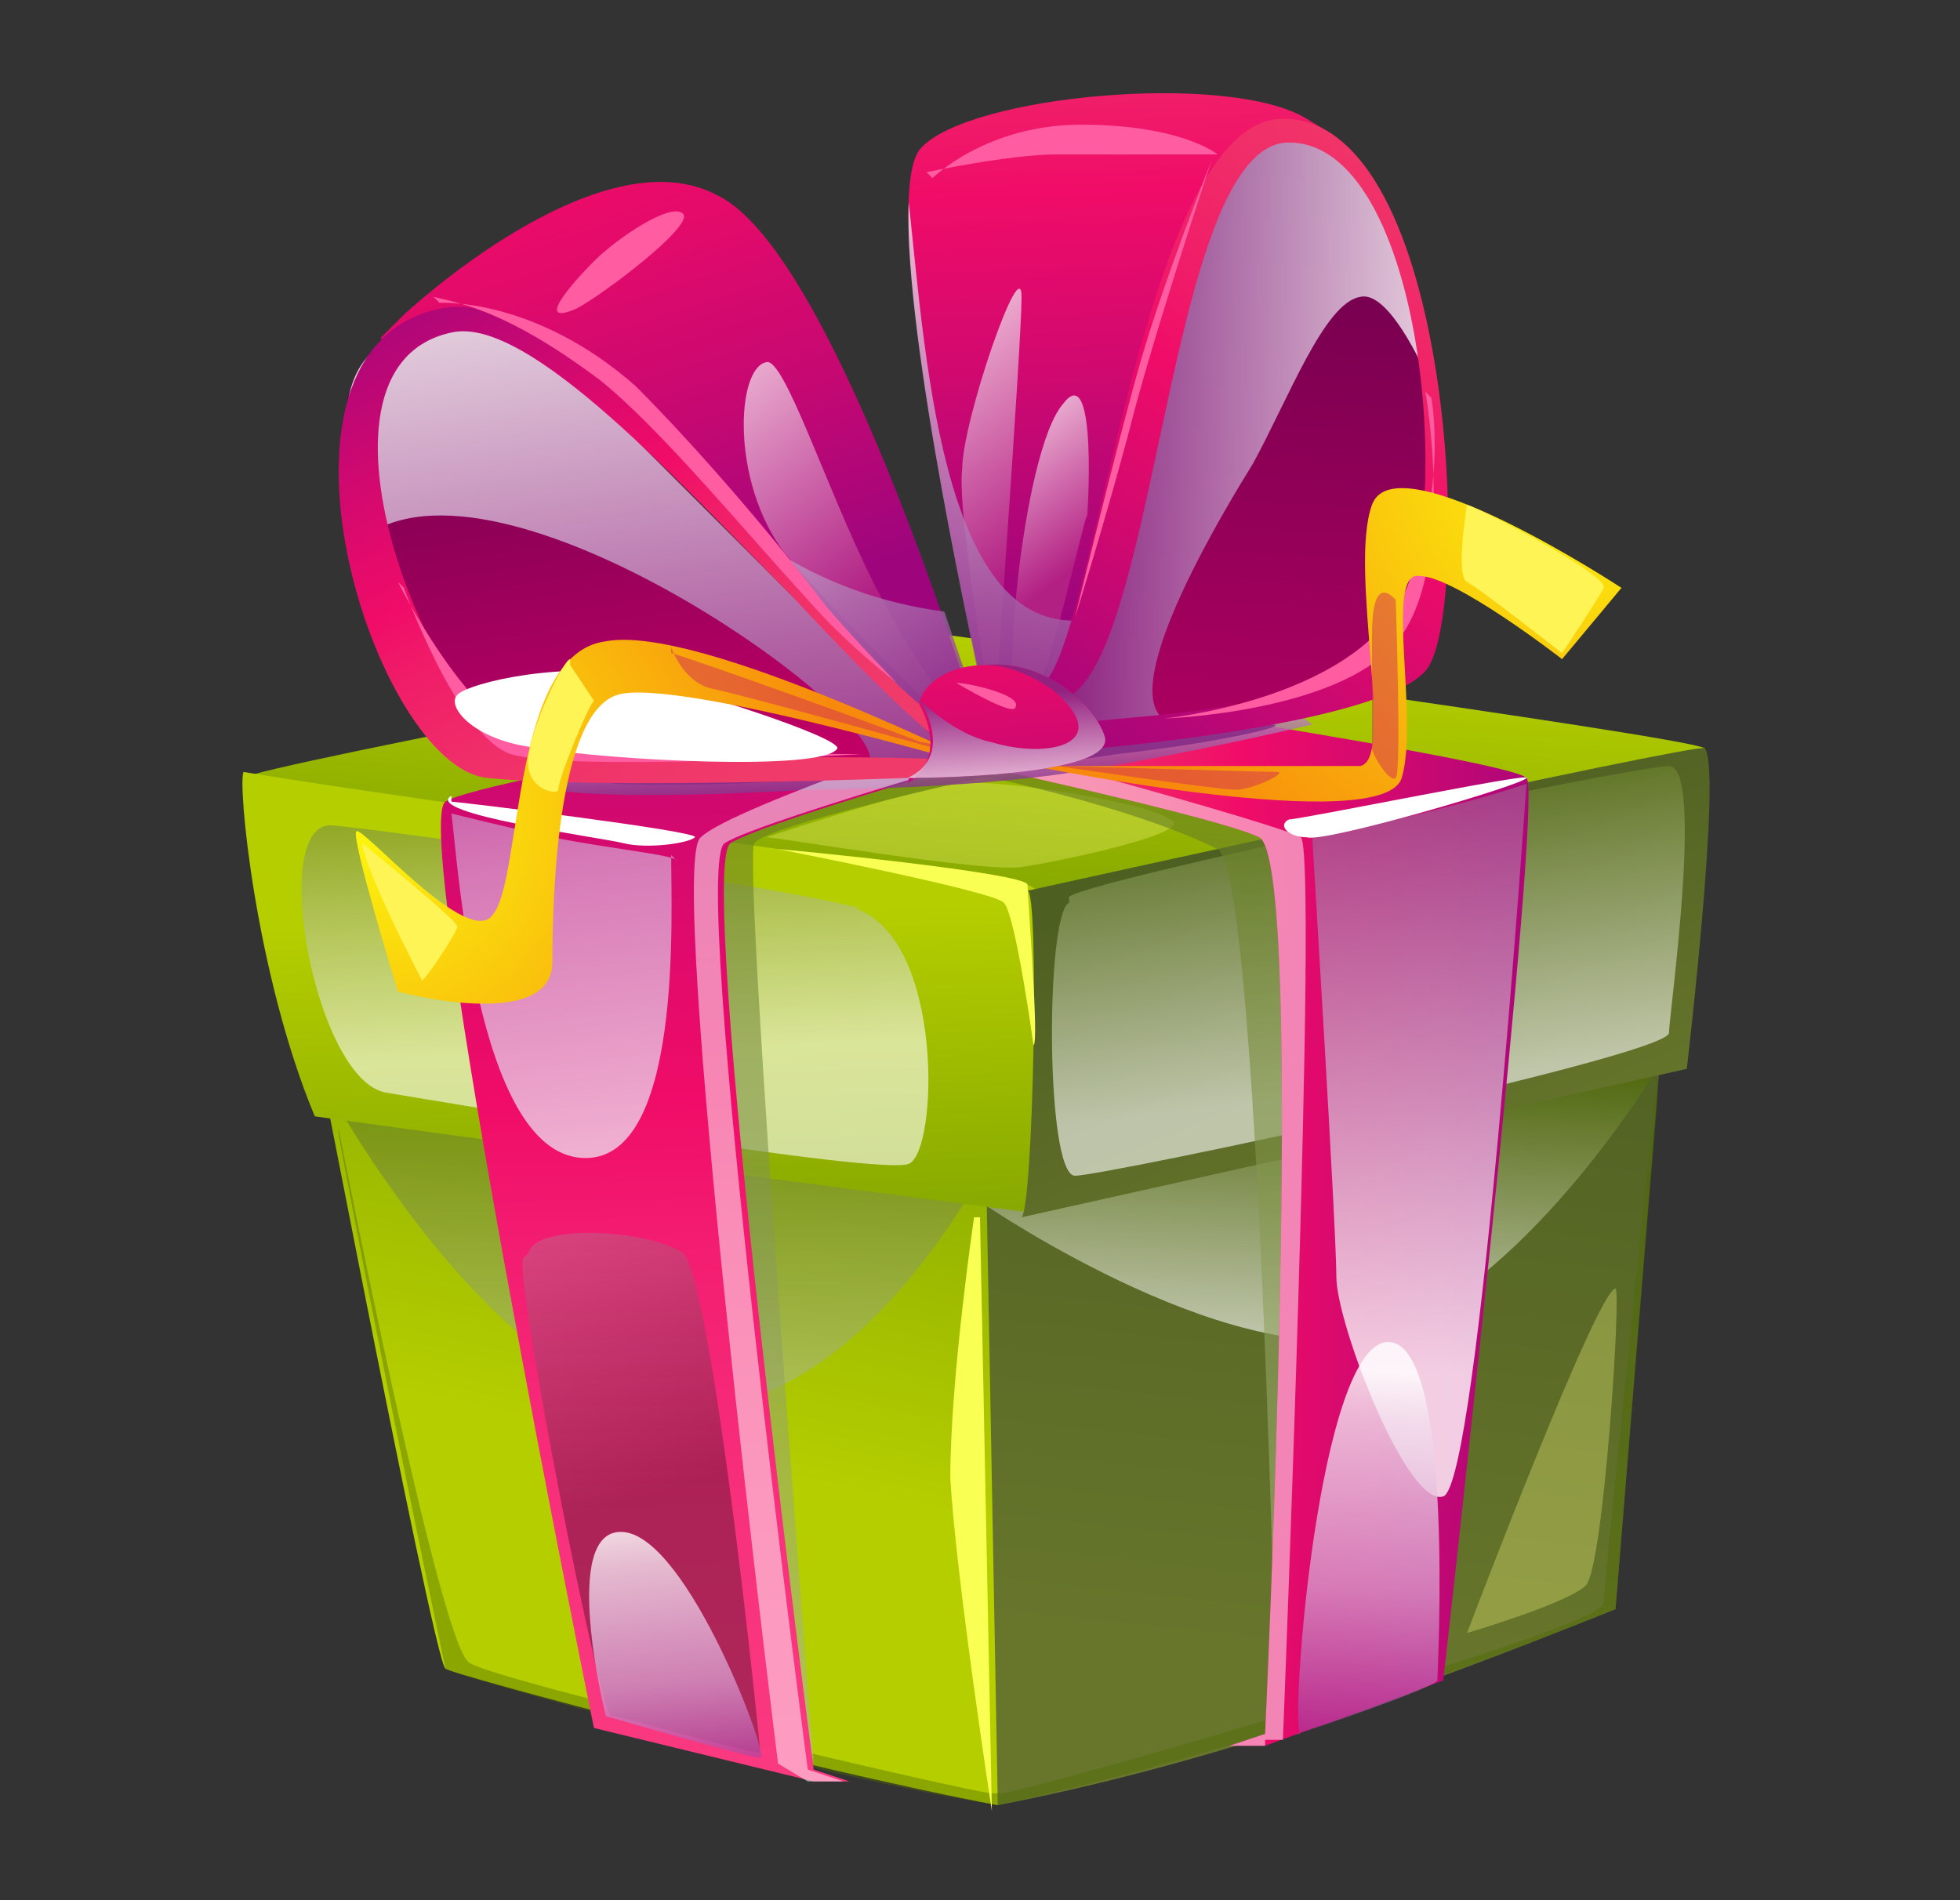 <?xml version="1.0" encoding="UTF-8"?>
<svg xmlns="http://www.w3.org/2000/svg" width="33" height="32" xmlns:xlink="http://www.w3.org/1999/xlink" viewBox="0 0 33 32">
  <rect x="0" y="0" width="33" height="32" fill="#333333" stroke="none"/>
  <defs>
    <style>
      .cls-1 {
        fill: #f9ff53;
      }

      .cls-2 {
        fill: #fff455;
      }

      .cls-3 {
        fill: #ff5ca2;
      }

      .cls-4 {
        fill: #fffe84;
      }

      .cls-4, .cls-5, .cls-6 {
        mix-blend-mode: soft-light;
      }

      .cls-4, .cls-7 {
        opacity: .3;
      }

      .cls-5, .cls-8 {
        opacity: .5;
      }

      .cls-5, .cls-6 {
        fill: #fff;
      }

      .cls-9 {
        fill: url(#_ÂÁ_Ï_ÌÌ_È_____ËÂÌÚ_1142);
      }

      .cls-10 {
        fill: url(#_ÂÁ_Ï_ÌÌ_È_____ËÂÌÚ_1117);
      }

      .cls-11 {
        fill: url(#_ÂÁ_Ï_ÌÌ_È_____ËÂÌÚ_1069);
      }

      .cls-12 {
        fill: url(#_ÂÁ_Ï_ÌÌ_È_____ËÂÌÚ_1035);
      }

      .cls-13 {
        fill: url(#_ÂÁ_Ï_ÌÌ_È_____ËÂÌÚ_998-2);
      }

      .cls-14 {
        fill: url(#_ÂÁ_Ï_ÌÌ_È_____ËÂÌÚ_242-3);
      }

      .cls-15 {
        fill: url(#_ÂÁ_Ï_ÌÌ_È_____ËÂÌÚ_242-2);
      }

      .cls-16 {
        fill: url(#_ÂÁ_Ï_ÌÌ_È_____ËÂÌÚ_1035-2);
      }

      .cls-17 {
        fill: url(#_ÂÁ_Ï_ÌÌ_È_____ËÂÌÚ_1035-3);
      }

      .cls-18 {
        fill: url(#_ÂÁ_Ï_ÌÌ_È_____ËÂÌÚ_1035-4);
      }

      .cls-19 {
        fill: url(#_ÂÁ_Ï_ÌÌ_È_____ËÂÌÚ_1069-2);
      }

      .cls-20 {
        fill: #4f6a00;
        opacity: .4;
      }

      .cls-20, .cls-8, .cls-21, .cls-22, .cls-23, .cls-24, .cls-25, .cls-26, .cls-27, .cls-28, .cls-29, .cls-30, .cls-31, .cls-32, .cls-33, .cls-34, .cls-35, .cls-36, .cls-37, .cls-38, .cls-39 {
        mix-blend-mode: multiply;
      }

      .cls-8 {
        fill: #d42f55;
      }

      .cls-40 {
        fill: url(#radial-gradient-2);
      }

      .cls-21 {
        fill: url(#_ÂÁ_Ï_ÌÌ_È_____ËÂÌÚ_1090-2);
      }

      .cls-21, .cls-22, .cls-23, .cls-24, .cls-25, .cls-26, .cls-27, .cls-28, .cls-29, .cls-30, .cls-36, .cls-37, .cls-38, .cls-39 {
        opacity: .8;
      }

      .cls-22 {
        fill: url(#_ÂÁ_Ï_ÌÌ_È_____ËÂÌÚ_1090-3);
      }

      .cls-23 {
        fill: url(#_ÂÁ_Ï_ÌÌ_È_____ËÂÌÚ_1086-2);
      }

      .cls-24 {
        fill: url(#_ÂÁ_Ï_ÌÌ_È_____ËÂÌÚ_1086-6);
      }

      .cls-25 {
        fill: url(#_ÂÁ_Ï_ÌÌ_È_____ËÂÌÚ_1086-5);
      }

      .cls-26 {
        fill: url(#_ÂÁ_Ï_ÌÌ_È_____ËÂÌÚ_1086-7);
      }

      .cls-27 {
        fill: url(#_ÂÁ_Ï_ÌÌ_È_____ËÂÌÚ_1086-3);
      }

      .cls-28 {
        fill: url(#_ÂÁ_Ï_ÌÌ_È_____ËÂÌÚ_1086-4);
      }

      .cls-29 {
        fill: url(#_ÂÁ_Ï_ÌÌ_È_____ËÂÌÚ_1546-3);
      }

      .cls-30 {
        fill: url(#_ÂÁ_Ï_ÌÌ_È_____ËÂÌÚ_1546-2);
      }

      .cls-31 {
        fill: url(#_ÂÁ_Ï_ÌÌ_È_____ËÂÌÚ_1007-4);
      }

      .cls-31, .cls-32, .cls-33, .cls-34, .cls-35 {
        opacity: .6;
      }

      .cls-32 {
        fill: url(#_ÂÁ_Ï_ÌÌ_È_____ËÂÌÚ_1007-5);
      }

      .cls-33 {
        fill: url(#_ÂÁ_Ï_ÌÌ_È_____ËÂÌÚ_1007-3);
      }

      .cls-34 {
        fill: url(#_ÂÁ_Ï_ÌÌ_È_____ËÂÌÚ_1007-2);
      }

      .cls-7 {
        fill: url(#_ÂÁ_Ï_ÌÌ_È_____ËÂÌÚ_1019);
        mix-blend-mode: screen;
      }

      .cls-41 {
        fill: url(#radial-gradient);
      }

      .cls-35 {
        fill: url(#_ÂÁ_Ï_ÌÌ_È_____ËÂÌÚ_1007);
      }

      .cls-42 {
        fill: url(#_ÂÁ_Ï_ÌÌ_È_____ËÂÌÚ_90);
      }

      .cls-43 {
        isolation: isolate;
      }

      .cls-44 {
        fill: url(#_ÂÁ_Ï_ÌÌ_È_____ËÂÌÚ_998);
      }

      .cls-45 {
        fill: url(#_ÂÁ_Ï_ÌÌ_È_____ËÂÌÚ_242);
      }

      .cls-36 {
        fill: url(#_ÂÁ_Ï_ÌÌ_È_____ËÂÌÚ_1090);
      }

      .cls-37 {
        fill: url(#_ÂÁ_Ï_ÌÌ_È_____ËÂÌÚ_1086);
      }

      .cls-38 {
        fill: url(#_ÂÁ_Ï_ÌÌ_È_____ËÂÌÚ_1015);
      }

      .cls-39 {
        fill: url(#_ÂÁ_Ï_ÌÌ_È_____ËÂÌÚ_1546);
      }
    </style>
    <linearGradient id="_ÂÁ_Ï_ÌÌ_È_____ËÂÌÚ_998" data-name="¡ÂÁ˚ÏˇÌÌ˚È „‡‰ËÂÌÚ 998" x1="22.2" y1="15.7" x2="20.9" y2="27.8" gradientTransform="matrix(1, 0, 0, 1, 0, 0)" gradientUnits="userSpaceOnUse">
      <stop offset="0" stop-color="#4e5f22"/>
      <stop offset="1" stop-color="#67762b"/>
    </linearGradient>
    <linearGradient id="_ÂÁ_Ï_ÌÌ_È_____ËÂÌÚ_1007" data-name="¡ÂÁ˚ÏˇÌÌ˚È „‡‰ËÂÌÚ 1007" x1="22.3" y1="17.8" x2="22.1" y2="22.5" gradientTransform="matrix(1, 0, 0, 1, 0, 0)" gradientUnits="userSpaceOnUse">
      <stop offset="0" stop-color="#4f6a00"/>
      <stop offset="1" stop-color="#fff"/>
    </linearGradient>
    <linearGradient id="_ÂÁ_Ï_ÌÌ_È_____ËÂÌÚ_242" data-name="¡ÂÁ˚ÏˇÌÌ˚È „‡‰ËÂÌÚ 242" x1="12.2" y1="16.6" x2="10.5" y2="24.3" gradientTransform="matrix(1, 0, 0, 1, 0, 0)" gradientUnits="userSpaceOnUse">
      <stop offset="0" stop-color="#84a600"/>
      <stop offset="1" stop-color="#b5ce00"/>
    </linearGradient>
    <linearGradient id="_ÂÁ_Ï_ÌÌ_È_____ËÂÌÚ_1007-2" data-name="¡ÂÁ˚ÏˇÌÌ˚È „‡‰ËÂÌÚ 1007" x1="11" y1="17.3" x2="11" y2="28.9" xlink:href="#_ÂÁ_Ï_ÌÌ_È_____ËÂÌÚ_1007"/>
    <linearGradient id="_ÂÁ_Ï_ÌÌ_È_____ËÂÌÚ_242-2" data-name="¡ÂÁ˚ÏˇÌÌ˚È „‡‰ËÂÌÚ 242" x1="16.3" y1="15.3" x2="16.6" y2="10.7" xlink:href="#_ÂÁ_Ï_ÌÌ_È_____ËÂÌÚ_242"/>
    <linearGradient id="_ÂÁ_Ï_ÌÌ_È_____ËÂÌÚ_242-3" data-name="¡ÂÁ˚ÏˇÌÌ˚È „‡‰ËÂÌÚ 242" x1="11.3" y1="21" x2="11.1" y2="15.4" xlink:href="#_ÂÁ_Ï_ÌÌ_È_____ËÂÌÚ_242"/>
    <linearGradient id="_ÂÁ_Ï_ÌÌ_È_____ËÂÌÚ_1007-3" data-name="¡ÂÁ˚ÏˇÌÌ˚È „‡‰ËÂÌÚ 1007" x1="10.3" y1="12.4" x2="10.5" y2="17.7" xlink:href="#_ÂÁ_Ï_ÌÌ_È_____ËÂÌÚ_1007"/>
    <linearGradient id="_ÂÁ_Ï_ÌÌ_È_____ËÂÌÚ_998-2" data-name="¡ÂÁ˚ÏˇÌÌ˚È „‡‰ËÂÌÚ 998" x1="21.9" y1="13.8" x2="24.5" y2="20.3" xlink:href="#_ÂÁ_Ï_ÌÌ_È_____ËÂÌÚ_998"/>
    <linearGradient id="_ÂÁ_Ï_ÌÌ_È_____ËÂÌÚ_1007-4" data-name="¡ÂÁ˚ÏˇÌÌ˚È „‡‰ËÂÌÚ 1007" x1="22.6" y1="12.5" x2="23.3" y2="18.3" xlink:href="#_ÂÁ_Ï_ÌÌ_È_____ËÂÌÚ_1007"/>
    <linearGradient id="_ÂÁ_Ï_ÌÌ_È_____ËÂÌÚ_1007-5" data-name="¡ÂÁ˚ÏˇÌÌ˚È „‡‰ËÂÌÚ 1007" x1="16.8" y1="8.8" x2="16.6" y2="46.1" xlink:href="#_ÂÁ_Ï_ÌÌ_È_____ËÂÌÚ_1007"/>
    <linearGradient id="_ÂÁ_Ï_ÌÌ_È_____ËÂÌÚ_1035" data-name="¡ÂÁ˚ÏˇÌÌ˚È „‡‰ËÂÌÚ 1035" x1="14.9" y1="20.4" x2="26.7" y2="20.6" gradientTransform="matrix(1, 0, 0, 1, 0, 0)" gradientUnits="userSpaceOnUse">
      <stop offset="0" stop-color="#f03a6a"/>
      <stop offset=".2" stop-color="#f03169"/>
      <stop offset=".4" stop-color="#f01c68"/>
      <stop offset=".5" stop-color="#f00c68"/>
      <stop offset=".7" stop-color="#d2096f"/>
      <stop offset="1" stop-color="#9e057d"/>
    </linearGradient>
    <linearGradient id="_ÂÁ_Ï_ÌÌ_È_____ËÂÌÚ_1117" data-name="¡ÂÁ˚ÏˇÌÌ˚È „‡‰ËÂÌÚ 1117" x1="13.4" y1="30.2" x2="12.8" y2="6.7" gradientTransform="matrix(1, 0, 0, 1, 0, 0)" gradientUnits="userSpaceOnUse">
      <stop offset="0" stop-color="#fa3a81"/>
      <stop offset=".2" stop-color="#f8317c"/>
      <stop offset=".4" stop-color="#f31c70"/>
      <stop offset=".5" stop-color="#f00c68"/>
      <stop offset=".7" stop-color="#d2096f"/>
      <stop offset="1" stop-color="#9e057d"/>
    </linearGradient>
    <linearGradient id="_ÂÁ_Ï_ÌÌ_È_____ËÂÌÚ_1546" data-name="¡ÂÁ˚ÏˇÌÌ˚È „‡‰ËÂÌÚ 1546" x1="10.4" y1="21.5" x2="8.6" y2="7.6" gradientTransform="matrix(1, 0, 0, 1, 0, 0)" gradientUnits="userSpaceOnUse">
      <stop offset="0" stop-color="#fff"/>
      <stop offset=".1" stop-color="#f3e1ef"/>
      <stop offset=".5" stop-color="#d695c8"/>
      <stop offset=".9" stop-color="#a71d89"/>
      <stop offset="1" stop-color="#9e057d"/>
    </linearGradient>
    <linearGradient id="_ÂÁ_Ï_ÌÌ_È_____ËÂÌÚ_1086" data-name="¡ÂÁ˚ÏˇÌÌ˚È „‡‰ËÂÌÚ 1086" x1="15.5" y1="13.4" x2="15.4" y2="11" gradientTransform="matrix(1, 0, 0, 1, 0, 0)" gradientUnits="userSpaceOnUse">
      <stop offset="0" stop-color="#812785"/>
      <stop offset="1" stop-color="#fff"/>
    </linearGradient>
    <linearGradient id="_ÂÁ_Ï_ÌÌ_È_____ËÂÌÚ_1086-2" data-name="¡ÂÁ˚ÏˇÌÌ˚È „‡‰ËÂÌÚ 1086" x1="15.4" y1="13.3" x2="15.3" y2="15.5" xlink:href="#_ÂÁ_Ï_ÌÌ_È_____ËÂÌÚ_1086"/>
    <linearGradient id="_ÂÁ_Ï_ÌÌ_È_____ËÂÌÚ_1142" data-name="¡ÂÁ˚ÏˇÌÌ˚È „‡‰ËÂÌÚ 1142" x1="6.9" y1="-5" x2="11.9" y2="10.4" gradientTransform="matrix(1, 0, 0, 1, 0, 0)" gradientUnits="userSpaceOnUse">
      <stop offset="0" stop-color="#f03a6a"/>
      <stop offset=".2" stop-color="#f03169"/>
      <stop offset=".4" stop-color="#f01c68"/>
      <stop offset=".5" stop-color="#f00c68"/>
      <stop offset=".6" stop-color="#e40b6a"/>
      <stop offset=".8" stop-color="#c50872"/>
      <stop offset="1" stop-color="#9e057d"/>
    </linearGradient>
    <linearGradient id="_ÂÁ_Ï_ÌÌ_È_____ËÂÌÚ_1090" data-name="¡ÂÁ˚ÏˇÌÌ˚È „‡‰ËÂÌÚ 1090" x1="14.9" y1="9.8" x2="11.6" y2="5.6" gradientTransform="matrix(1, 0, 0, 1, 0, 0)" gradientUnits="userSpaceOnUse">
      <stop offset="0" stop-color="#b62785"/>
      <stop offset="1" stop-color="#fff"/>
    </linearGradient>
    <linearGradient id="_ÂÁ_Ï_ÌÌ_È_____ËÂÌÚ_1086-3" data-name="¡ÂÁ˚ÏˇÌÌ˚È „‡‰ËÂÌÚ 1086" x1="16" y1="12.9" x2="11.5" y2="5.3" xlink:href="#_ÂÁ_Ï_ÌÌ_È_____ËÂÌÚ_1086"/>
    <linearGradient id="_ÂÁ_Ï_ÌÌ_È_____ËÂÌÚ_1069" data-name="¡ÂÁ˚ÏˇÌÌ˚È „‡‰ËÂÌÚ 1069" x1="11.8" y1="15" x2="10.3" y2="5.1" gradientTransform="matrix(1, 0, 0, 1, 0, 0)" gradientUnits="userSpaceOnUse">
      <stop offset="0" stop-color="#d6006c"/>
      <stop offset="1" stop-color="#6b004c"/>
    </linearGradient>
    <linearGradient id="_ÂÁ_Ï_ÌÌ_È_____ËÂÌÚ_1086-4" data-name="¡ÂÁ˚ÏˇÌÌ˚È „‡‰ËÂÌÚ 1086" x1="11.8" y1="15" x2="10.3" y2="5.1" xlink:href="#_ÂÁ_Ï_ÌÌ_È_____ËÂÌÚ_1086"/>
    <linearGradient id="_ÂÁ_Ï_ÌÌ_È_____ËÂÌÚ_1035-2" data-name="¡ÂÁ˚ÏˇÌÌ˚È „‡‰ËÂÌÚ 1035" x1="12.4" y1="13.1" x2="7.2" y2="3.9" xlink:href="#_ÂÁ_Ï_ÌÌ_È_____ËÂÌÚ_1035"/>
    <linearGradient id="_ÂÁ_Ï_ÌÌ_È_____ËÂÌÚ_1035-3" data-name="¡ÂÁ˚ÏˇÌÌ˚È „‡‰ËÂÌÚ 1035" x1="18.7" y1="-3.9" x2="19.2" y2="10.3" xlink:href="#_ÂÁ_Ï_ÌÌ_È_____ËÂÌÚ_1035"/>
    <linearGradient id="_ÂÁ_Ï_ÌÌ_È_____ËÂÌÚ_1090-2" data-name="¡ÂÁ˚ÏˇÌÌ˚È „‡‰ËÂÌÚ 1090" x1="17.5" y1="9.3" x2="14.6" y2="5.6" xlink:href="#_ÂÁ_Ï_ÌÌ_È_____ËÂÌÚ_1090"/>
    <linearGradient id="_ÂÁ_Ï_ÌÌ_È_____ËÂÌÚ_1090-3" data-name="¡ÂÁ˚ÏˇÌÌ˚È „‡‰ËÂÌÚ 1090" x1="17.9" y1="9.7" x2="16.1" y2="7.3" xlink:href="#_ÂÁ_Ï_ÌÌ_È_____ËÂÌÚ_1090"/>
    <linearGradient id="_ÂÁ_Ï_ÌÌ_È_____ËÂÌÚ_1086-5" data-name="¡ÂÁ˚ÏˇÌÌ˚È „‡‰ËÂÌÚ 1086" x1="16.2" y1="12.9" x2="17.5" y2="2.5" xlink:href="#_ÂÁ_Ï_ÌÌ_È_____ËÂÌÚ_1086"/>
    <linearGradient id="_ÂÁ_Ï_ÌÌ_È_____ËÂÌÚ_1069-2" data-name="¡ÂÁ˚ÏˇÌÌ˚È „‡‰ËÂÌÚ 1069" x1="20.4" y1="18.3" x2="21.4" y2="2.9" xlink:href="#_ÂÁ_Ï_ÌÌ_È_____ËÂÌÚ_1069"/>
    <linearGradient id="_ÂÁ_Ï_ÌÌ_È_____ËÂÌÚ_1086-6" data-name="¡ÂÁ˚ÏˇÌÌ˚È „‡‰ËÂÌÚ 1086" x1="17.7" y1="7.3" x2="24.1" y2="7.3" xlink:href="#_ÂÁ_Ï_ÌÌ_È_____ËÂÌÚ_1086"/>
    <linearGradient id="_ÂÁ_Ï_ÌÌ_È_____ËÂÌÚ_1035-4" data-name="¡ÂÁ˚ÏˇÌÌ˚È „‡‰ËÂÌÚ 1035" x1="25.7" y1="2" x2="18" y2="13.1" xlink:href="#_ÂÁ_Ï_ÌÌ_È_____ËÂÌÚ_1035"/>
    <linearGradient id="_ÂÁ_Ï_ÌÌ_È_____ËÂÌÚ_1015" data-name="¡ÂÁ˚ÏˇÌÌ˚È „‡‰ËÂÌÚ 1015" x1="23.6" y1="11.4" x2="24.7" y2="23.1" gradientTransform="matrix(1, 0, 0, 1, 0, 0)" gradientUnits="userSpaceOnUse">
      <stop offset="0" stop-color="#912774"/>
      <stop offset="1" stop-color="#fff"/>
    </linearGradient>
    <linearGradient id="_ÂÁ_Ï_ÌÌ_È_____ËÂÌÚ_1019" data-name="¡ÂÁ˚ÏˇÌÌ˚È „‡‰ËÂÌÚ 1019" x1="10.9" y1="25.2" x2="8.7" y2="17.8" gradientTransform="matrix(1, 0, 0, 1, 0, 0)" gradientUnits="userSpaceOnUse">
      <stop offset="0" stop-color="#000"/>
      <stop offset="1" stop-color="#fff"/>
    </linearGradient>
    <linearGradient id="_ÂÁ_Ï_ÌÌ_È_____ËÂÌÚ_1546-2" data-name="¡ÂÁ˚ÏˇÌÌ˚È „‡‰ËÂÌÚ 1546" x1="11.1" y1="25.8" x2="11.6" y2="30.9" xlink:href="#_ÂÁ_Ï_ÌÌ_È_____ËÂÌÚ_1546"/>
    <linearGradient id="_ÂÁ_Ï_ÌÌ_È_____ËÂÌÚ_1546-3" data-name="¡ÂÁ˚ÏˇÌÌ˚È „‡‰ËÂÌÚ 1546" x1="23.3" y1="23.1" x2="22.9" y2="30.5" xlink:href="#_ÂÁ_Ï_ÌÌ_È_____ËÂÌÚ_1546"/>
    <radialGradient id="radial-gradient" cx="26.8" cy="7.7" fx="26.8" fy="7.7" r="8.8" gradientTransform="matrix(1, 0, 0, 1, 0, 0)" gradientUnits="userSpaceOnUse">
      <stop offset="0" stop-color="#fcf80d"/>
      <stop offset="1" stop-color="#f78a0c"/>
    </radialGradient>
    <radialGradient id="radial-gradient-2" cx="6.1" cy="13.8" fx="6.1" fy="13.8" r="8.1" xlink:href="#radial-gradient"/>
    <linearGradient id="_ÂÁ_Ï_ÌÌ_È_____ËÂÌÚ_90" data-name="¡ÂÁ˚ÏˇÌÌ˚È „‡‰ËÂÌÚ 90" x1="16.5" y1="5.7" x2="17.1" y2="15.5" gradientTransform="matrix(1, 0, 0, 1, 0, 0)" gradientUnits="userSpaceOnUse">
      <stop offset="0" stop-color="#f03a07"/>
      <stop offset="0" stop-color="#f0360f"/>
      <stop offset=".2" stop-color="#f02b25"/>
      <stop offset=".4" stop-color="#f01a48"/>
      <stop offset=".5" stop-color="#f00c68"/>
      <stop offset=".7" stop-color="#d2096f"/>
      <stop offset="1" stop-color="#9e057d"/>
    </linearGradient>
    <linearGradient id="_ÂÁ_Ï_ÌÌ_È_____ËÂÌÚ_1086-7" data-name="¡ÂÁ˚ÏˇÌÌ˚È „‡‰ËÂÌÚ 1086" x1="16.9" y1="11.7" x2="17" y2="13.4" xlink:href="#_ÂÁ_Ï_ÌÌ_È_____ËÂÌÚ_1086"/>
  </defs>
  <g class="cls-43">
    <g id="Layer_1" data-name="Layer 1">
      <g>
        <path class="cls-44" d="M16.8,30.4c3.6-.7,6.9-1.9,10.4-3.3l.9-11.1-12-1.8,.7,16.2Z"/>
        <path class="cls-35" d="M16.7,19.7l11.2-1.7s-2.1,3.5-4.5,4.4c-2.4,.9-6.8-2.1-6.8-2.1v-.6Z"/>
        <path class="cls-45" d="M4.8,14.9s2.5,13.1,2.7,13.2c.1,.1,6.1,1.7,9.3,2.3l-.3-16.3-11.7,.8Z"/>
        <path class="cls-20" d="M27.9,18.6h0l-.7,8.5c-3.5,1.4-6.8,2.5-10.4,3.3-3.2-.5-9.2-2.2-9.3-2.3,0,0-1.1-5.2-1.8-9,0,0,0-.1,0-.1,0,0,1.7,8.7,2.2,9,.4,.3,8.5,2.2,8.8,2.2s0,0,.2,0h0c.9-.2,4.4-1.2,5.6-1.6,1.4-.4,4.4-1.3,4.5-1.6,0-.3,.9-8.9,.9-8.9,0,0,0,.2,0,.6Z"/>
        <path class="cls-34" d="M5.5,18.3s2.8,5.2,5.8,5.4c3,.3,5.2-3.9,5.2-3.9l-11-1.5Z"/>
        <path class="cls-15" d="M16.3,15.3s12.7-2.5,12.4-2.7c-.3-.2-12.7-1.9-12.7-1.9,0,0-11.7,2.2-11.9,2.4-.1,.2,12.2,2.2,12.2,2.2Z"/>
        <path class="cls-4" d="M12.9,14.1c.2,0,3.7,.6,4.3,.5,.7-.1,3-.6,2.5-.8-.4-.3-3-.7-3.5-.6-.6,0-3.3,.9-3.3,.9Z"/>
        <path class="cls-14" d="M5.3,18.8l7.3,1,4.6,.6c1.1,0,1.2-5.1,.1-5.5-1.1-.2-10.2-1.4-13.2-1.9-.1,.2,.2,3.4,1.2,5.8Z"/>
        <path class="cls-33" d="M14.5,15.3c-1.5-.4-7.8-1.3-8.9-1.4-1.1-.1-.3,4.3,.9,4.5,1.2,.2,8.3,1.4,8.8,1.2s.6-3.8-.9-4.3Z"/>
        <path class="cls-13" d="M17.2,20.5l11.2-2.5s.6-5.1,.3-5.4c-.1-.1-11.4,2.4-11.4,2.4,.2,0,.1,5.3-.1,5.5Z"/>
        <path class="cls-31" d="M18,15.2c-.4,.2-.4,4.6,.1,4.6s9.9-2,10-2.4c0-.3,.6-4.5,0-4.5s-9.7,1.9-10.1,2.2Z"/>
        <path class="cls-32" d="M16.5,13.1s-3.6,.8-3.8,1.1c-.2,.3,1,15.5,1,15.5,0,0-3.8-14.4-2.7-15.5,1.1-1.1,5.4-1.9,5.4-1.9,0,0,6.5,1,6.5,2s-1.4,14.9-1.4,14.9c0,0-.3-14.6-1-14.9-1.4-.7-3.8-1.2-3.8-1.2Z"/>
        <path class="cls-12" d="M21.3,29.4h-.6l.6-.2s.7-14.7-.1-15.1c-.8-.4-7-1.7-7-1.7l3.2-.8s8,1.2,8.3,1.5c.3,.2-1.4,15.2-1.4,15.2l-3,1.1Z"/>
        <path class="cls-5" d="M21.3,29.4h-.6l.6-.2s.7-14.7-.1-15.1c-.8-.4-7-1.7-7-1.7h1.6c0-.1,5.8,1.5,6.1,1.7,.3,.2-.3,15.2-.3,15.2h-.3Z"/>
        <path class="cls-10" d="M17.5,11.6c-.4,0-9.4,1.5-10,1.9-.6,.4,2.5,15.6,2.5,15.6l3.7,.9h.6l-.6-.2s-2-15.2-1.4-15.6,6.3-2,6.3-2l-1.1-.6Z"/>
        <path class="cls-39" d="M11.3,14.4c0,1,.2,5.2-1.5,5.1-1.8-.1-2.1-5.1-2.2-5.8,0,0,.8,.2,1.7,.4,1,.2,2.1,.3,2.1,.4Z"/>
        <path class="cls-37" d="M10,12.5c0,0-1.9,.7-.7,.8,1.2,.2,4.3,0,4.3,0,0,0,2.6,0,4.5-.3,1.9-.3,4-.8,4-.8,0,0-1-.8-2.5-.9-1.5-.1-9.6,1.1-9.6,1.1Z"/>
        <path class="cls-23" d="M9.4,13s-.2,.1,1,.2c1.3,.1,6.6-.2,8.4-.5,1.8-.2,3-.5,2.6-.5-.4,0-11.5,.6-12,.8Z"/>
        <path class="cls-5" d="M17.4,12c-.4,0-5.1,1.6-5.6,2.1-.6,.4,1.3,15.6,1.3,15.6l.5,.3h.6l-.6-.2s-2-15.2-1.4-15.6,6.3-2,6.3-2h-1.1Z"/>
        <path class="cls-1" d="M16.5,20.5l.2,10s-.6-3.9-.7-5.6c0-1.7,.4-4.4,.4-4.4Z"/>
        <path class="cls-9" d="M6.8,5.3s3.3-3.1,5.3-2c2,1,4.4,9,4.4,9l-.8,.2s-5.2-6.1-7.3-6.5c-1.5-.3-2-.3-2-.3l.4-.4Z"/>
        <path class="cls-36" d="M16.2,12.2s-.8-1-1.5-2.4c-.8-1.6-1.5-3.8-1.8-3.7-.5,.1-.6,2,.3,3.2,.9,1.1,2.9,3,2.9,3Z"/>
        <path class="cls-27" d="M12.1,8.6c1.9,1.8,3.7,3.9,3.7,3.9l.8-.2s-.3-.8-.7-2c-1.5-.2-2.7-.8-3.8-1.7Z"/>
        <path class="cls-11" d="M16.2,12.9c0,0-7,.4-7.9-.2-.9-.5-3.6-5.4-2-6.8,1.6-1.4,3.1,.2,3.8,.9s6.1,6.1,6.1,6.1Z"/>
        <path class="cls-28" d="M16.2,12.9s-.7,0-1.6,0c.7-.6-6-5.5-8.4-3.9-.4-1.3-.6-2.5,.1-3.1,1.6-1.4,3.1,.2,3.8,.9s6.1,6.1,6.1,6.1Z"/>
        <path class="cls-16" d="M9,12.7c-1.6-.2-4.2-6.5-1.4-7.1,1.3-.3,3.9,2.6,5.7,4.4,1.2,1.3,2.8,2.9,3.1,2.8h0l-.2-.6c-1.1,.3-6.2-7.6-8.8-7-3.3,.7-1.1,7.7,.8,7.9,1.9,.2,7.1,0,7.1,0l1.9-.3h-1.2c-1.1-.1-5.6,0-7-.1Z"/>
        <path class="cls-17" d="M16.5,11.4c0,0-1.8-8-1-8.9,.8-.9,5.2-1.3,6.5-.5,1.3,.8-.6-.6-1.4,1.5-.8,2.1-2.4,7.7-2.4,7.7l-1,.8-.7-.6Z"/>
        <path class="cls-21" d="M16.8,12.6s-.7-3.9-.6-4.7c0-.8,1-3.7,1-2.9,0,.8-.5,7.7-.5,7.7Z"/>
        <path class="cls-22" d="M17.2,12.1c-.4,0,0-4.5,.7-5.3,.6-.8,.4,2.1,.4,1.9,0-.2-.8,3.5-1.1,3.4Z"/>
        <path class="cls-25" d="M15.3,3.4c-.1,2.3,1.2,8,1.2,8.1l.7,.6,1-.8s.1-.3,.3-.9c-2.6,.6-2.9-4.2-3.2-7Z"/>
        <path class="cls-19" d="M17.7,12.2s.8-2.1,1.1-3.5c.4-1.5,1.6-7.3,3.3-6.5,.7,.3,1.7,1.8,2,4.3,.2,1.8,0,4.2-.4,4.6-.8,.9-5.4,1.3-5.8,1.3s-.2-.2-.2-.2Z"/>
        <path class="cls-24" d="M17.7,12.2s.8-2.1,1.1-3.5c.4-1.5,1.6-7.3,3.3-6.5,.7,.3,1.7,1.8,2,4.3-.3-.7-.8-1.6-1.2-1.5-.6,.1-1.2,1.7-1.8,2.8-1.3,2.1-2.5,4.6-1,4.4-1.1,.2-2,.2-2.1,.2-.3,0-.2-.2-.2-.2Z"/>
        <path class="cls-18" d="M21.6,2c-2.5,0-3.2,9.7-4.2,9.6,0,0,.2,.2,.4,.4,0-.1,0-.2,0-.2,1.7-.2,1.8-9.4,3.9-9.4,2.4,0,2.9,7.1,1.6,8.4s-4.3,1.2-5.2,1.4c.2,.2,.4,.4,.4,.4,0,0,4.7-.4,5.5-1.3,.8-.9,.5-9.3-2.4-9.3Z"/>
        <path class="cls-38" d="M22.1,14.1c1.5-.3,2.7-.6,3.6-.9,0,0-.8,11.8-1.4,12-.6,.2-1.8-2.9-1.8-3.7s-.4-7.3-.4-7.3Z"/>
        <path class="cls-1" d="M13.1,14.3c.1,0,4.2,.4,4.2,.6,0,.2,.2,2.7,.1,2.7,0,0-.3-2.2-.5-2.4-.2-.2-3.8-.9-3.8-.9Z"/>
        <path class="cls-7" d="M8.8,21.2c-.1,.5,1.3,7.7,1.5,7.7,.2,0,2.5,.7,2.5,.6,0-.1-.8-7.9-1.3-8.4-.6-.4-2.5-.5-2.6,0Z"/>
        <path class="cls-30" d="M10.2,28.9s-.8-3.2,.3-3.1c1.1,.1,2.5,3.9,2.3,3.8-.2,0-2.6-.7-2.6-.7Z"/>
        <path class="cls-6" d="M7.6,13.5c.1,0,4.2,.5,4.1,.6s-.8,.2-1.2,.1-3.4-.5-2.9-.8Z"/>
        <path class="cls-6" d="M21.7,13.8c.2,0,4.1-.8,4-.7,0,.1-3.4,1.1-3.7,1-.3,0-.5-.2-.3-.3Z"/>
        <path class="cls-3" d="M7.4,5.1s1.6-.1,3.3,1.4c1,1,2.3,2.5,3.2,3.7,.6,.7,1.2,1.3,1.2,1.3,0,0-.8-.6-1.5-1.4-1.1-1.2-2.5-2.9-3.5-3.7-1.6-1.2-2.4-1.3-2.8-1.4Z"/>
        <path class="cls-3" d="M6.8,9.9s.9,2.5,1.8,2.8c1,.3,5.9,0,5.9,0,0,0-5.1,0-6-.5-.9-.6-1.8-2.4-1.8-2.4Z"/>
        <path class="cls-3" d="M15.7,3c0,0,.9-.9,2.5-.9,1.7,0,2.3,.5,2.3,.5,0,0-1.9,0-2.7,0-.8,0-2.2,.3-2.2,.3Z"/>
        <path class="cls-3" d="M18.1,10.4s.7-2.9,1.1-4.3,1.2-3.4,1.2-3.4c0,0-1,3-1.4,4.6-.4,1.5-.9,3.1-.9,3.1Z"/>
        <path class="cls-3" d="M9.7,5.2c.4-.2,2-1.4,1.8-1.6-.2-.2-1.1,.4-1.5,.8s-1,1.1-.3,.8Z"/>
        <path class="cls-6" d="M11.1,11.4c-1.6-.3-3.2,.1-3.4,.3-.2,.2,.3,.8,1.4,.9,1.1,.2,4.8,.4,5,0,0-.2-2.5-1-3.1-1.1Z"/>
        <path class="cls-29" d="M21.8,29.2c.1,0,2.4-.8,2.4-.9s.3-5.6-.8-5.7c-1.2-.1-1.7,6.6-1.5,6.6Z"/>
        <path class="cls-4" d="M27.2,21.7c.1,0-.2,4.7-.5,5s-2,.8-2,.8c0,0,2.2-5.8,2.5-5.8Z"/>
        <path class="cls-3" d="M24,6.6s.5,2.8-.4,4.1c-.9,1.3-4,1.4-4,1.4,0,0,3.1-.3,4-2,.8-1.8,.5-3.4,.5-3.4Z"/>
        <g>
          <path class="cls-41" d="M17.4,12.9s5.9,1.2,6.2,.2c.3-1-.3-3.5,.3-3.4,.6,0,2.4,1.4,2.4,1.4l1-1.2s-3.8-2.5-4.2-1.4c-.4,1.1,.4,4.3-.2,4.4-.7,0-5.5,0-5.5,0Z"/>
          <path class="cls-40" d="M16.8,13c-.1,0-5-2.5-6.6-2.2-1.6,.2-1.4,4-1.9,4.6-.4,.6-2.2-1.5-2.3-1.4s.7,2.7,.7,2.7c0,0,2.6,.7,2.6-.5s.1-4.2,1.1-4.5c1-.3,6.4,1.3,6.4,1.3Z"/>
          <path class="cls-8" d="M23.1,10.7c0,.9,0,1.8,0,1.9,0,.1,.3,.6,.4,.5s0-2.9,0-3c-.1-.1-.4-.4-.4,.6Z"/>
          <path class="cls-8" d="M17.8,12.9c0,0,2.7,.4,3,.4,.3,0,.9-.3,.7-.3-.2,0-3.6-.1-3.6-.1Z"/>
          <path class="cls-8" d="M11.3,11c.1,0,4,1.4,4.2,1.5,.2,0,.6,.2,.6,.2,0,0-3.6-1-4.1-1.1-.5-.1-.7-.7-.7-.7Z"/>
          <path class="cls-2" d="M24.7,8.5c.3,.1,2.4,1.2,2.3,1.4s-.7,1.1-.7,1.1c0,0-1.4-1.1-1.6-1.2-.2-.1,0-1.3,0-1.3Z"/>
          <path class="cls-2" d="M9.6,11.1c-.1,0-.6,1-.7,1.6-.1,.6,.5,.7,.5,.6,0-.2,.5-1.4,.6-1.5,0,0-.4-.6-.4-.6Z"/>
          <path class="cls-2" d="M6.1,14.2c0,0,1.6,1.3,1.6,1.4,0,.1-.6,1-.6,.9,0,0-1.1-2.1-1-2.4Z"/>
        </g>
        <path class="cls-42" d="M15.3,13.1c.1,0,3.5,0,3.3-.7-.2-.6-1.1-1.3-2-1.2-.9,0-1.2,.6-1.1,.7,.5,1-.3,1.3-.2,1.3Z"/>
        <path class="cls-26" d="M15.3,13.1c.1,0,3.5,0,3.3-.7-.2-.6-1.1-1.3-2-1.2,.4,0,.8,.2,1.1,.4,1.1,.9,0,1.2-1,.9-.5-.1-1-.5-1.2-.7,.6,1.1-.3,1.3-.2,1.3Z"/>
        <path class="cls-3" d="M16.1,11.5c.2,0,1.1,.2,1,.4,0,.2-1-.4-1-.4Z"/>
      </g>
    </g>
  </g>
</svg>